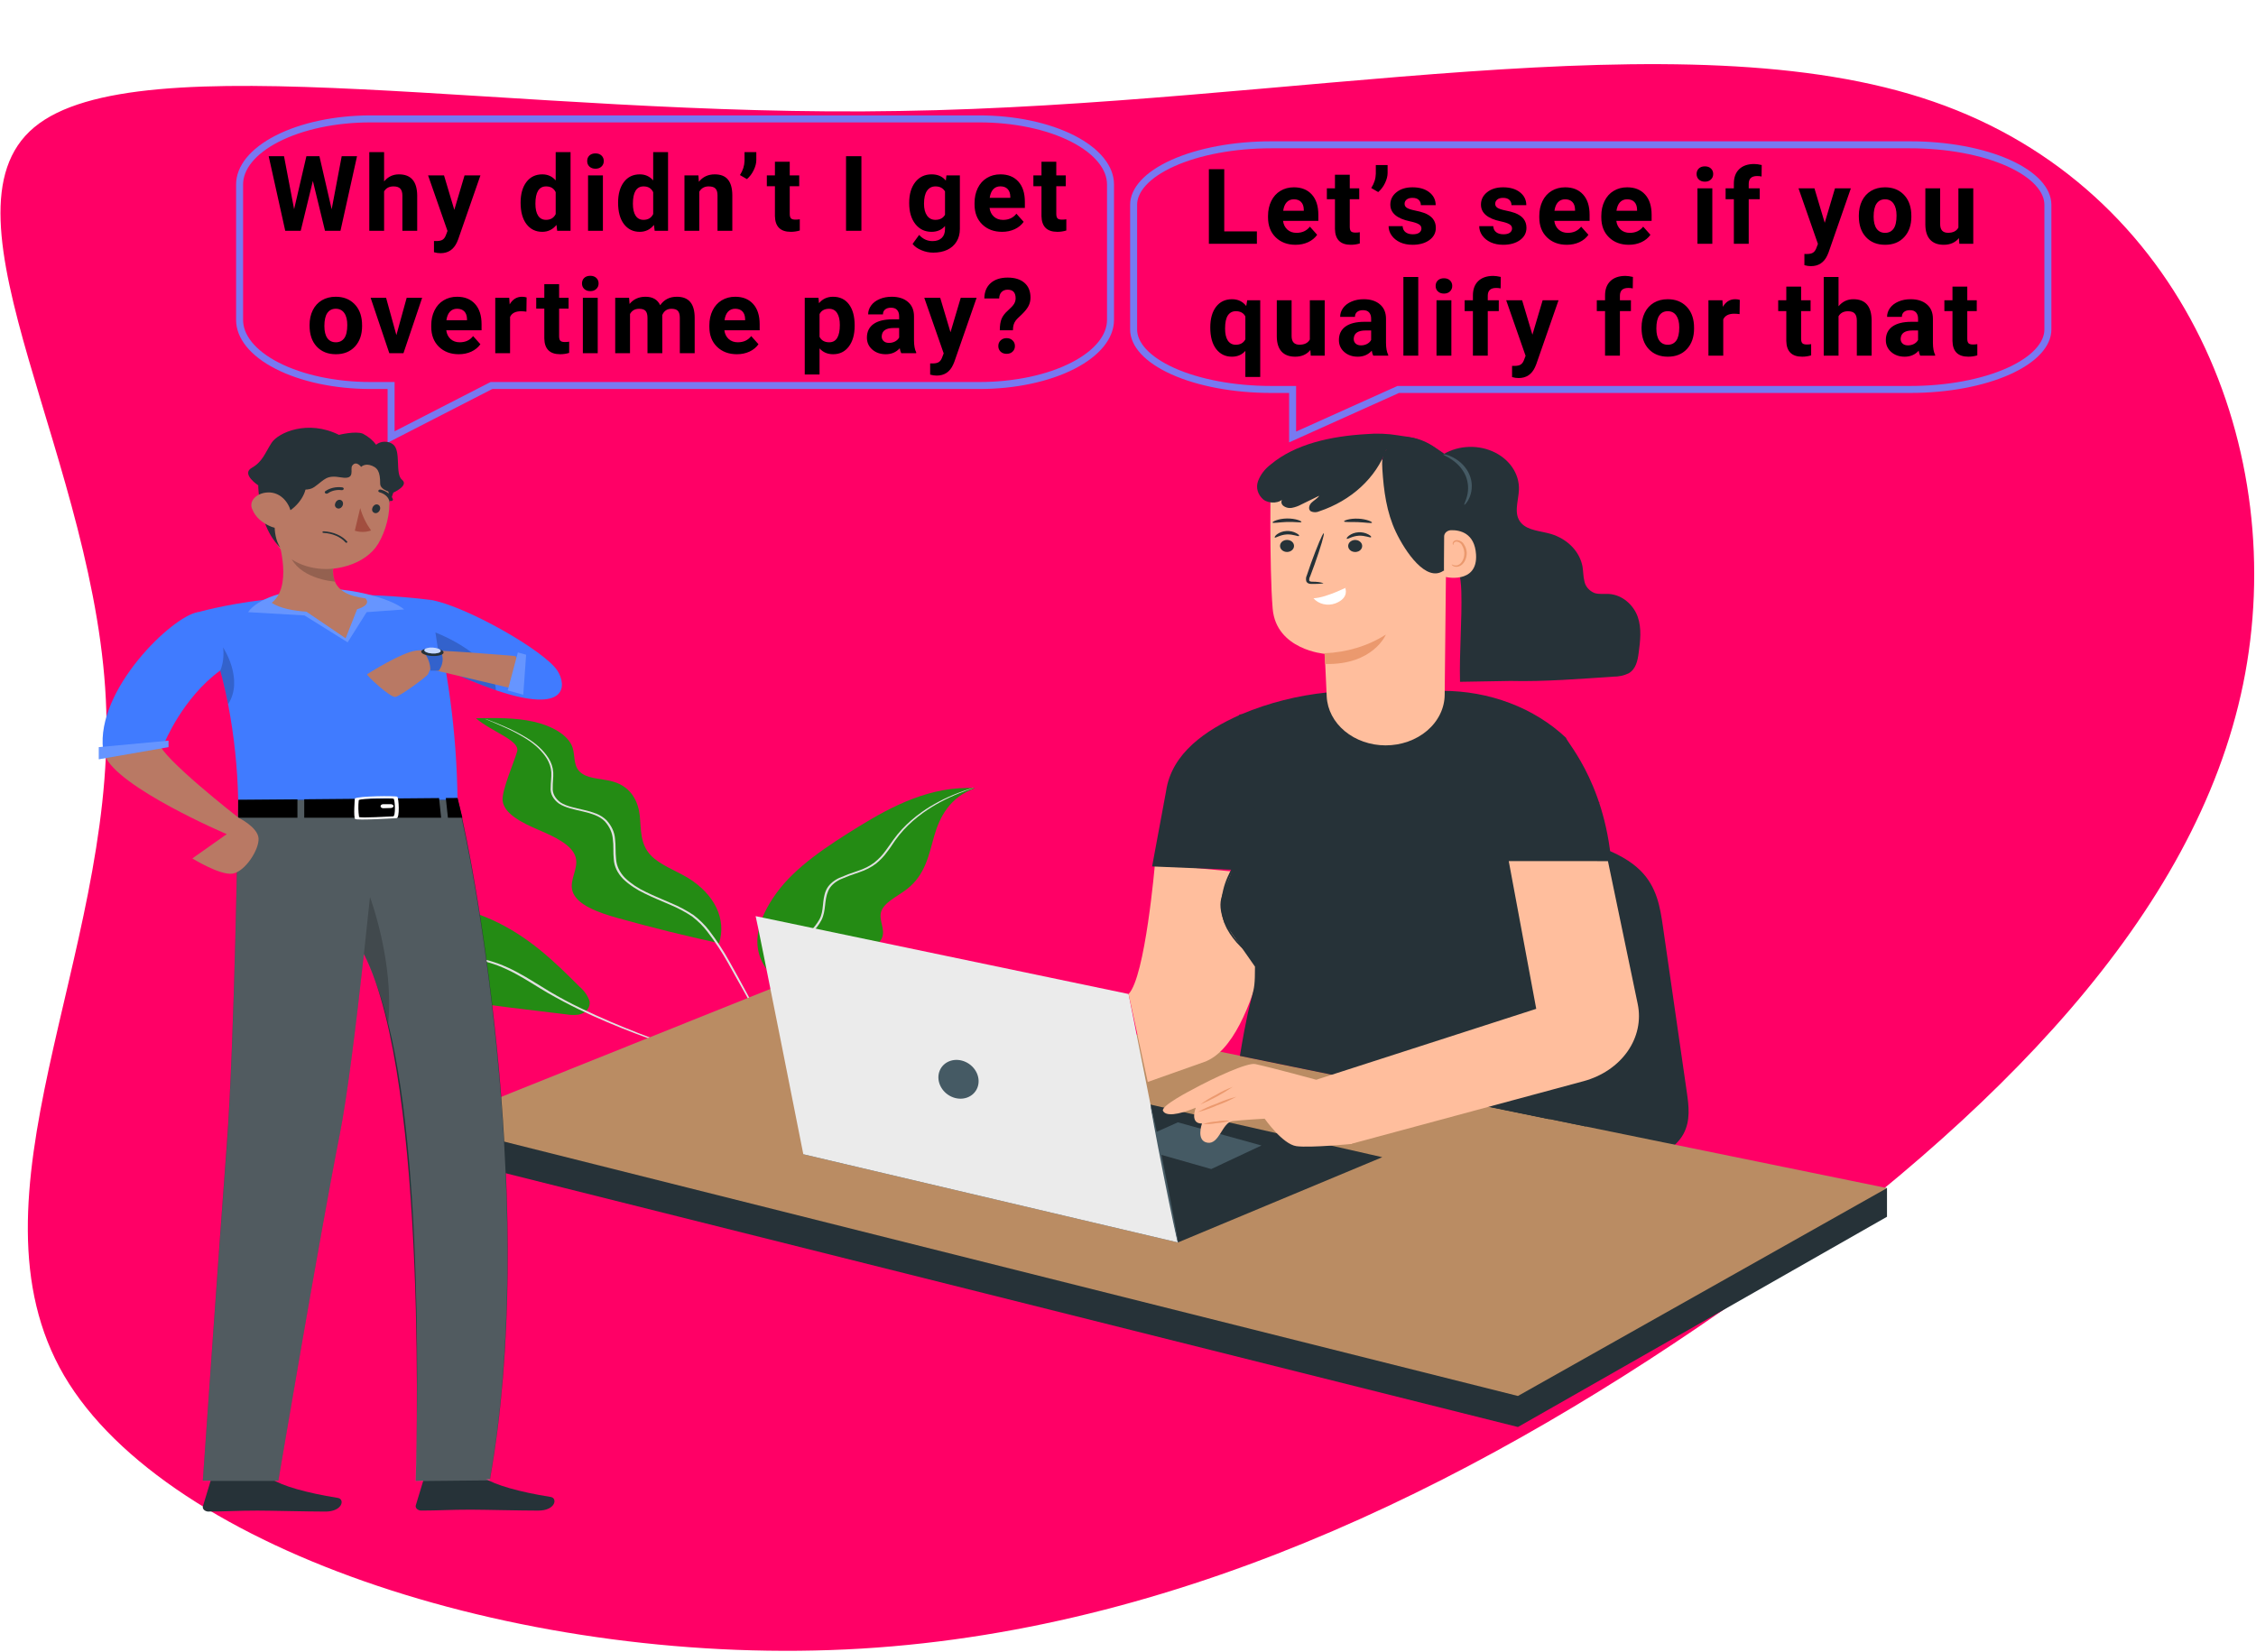 <svg width="1290" height="945" viewBox="0 0 1290 945" fill="none" xmlns="http://www.w3.org/2000/svg">
<path d="M1105.5 58.1C1249.43 107.7 1309.81 258.51 1282.64 391.223C1255.46 523.936 1140.73 638.552 997.808 740.432C853.883 842.313 681.776 931.458 492.559 942.853C303.343 954.247 96.01 887.891 36.628 786.681C-22.754 684.8 64.809 546.725 60.783 406.639C56.757 265.883 -39.864 122.446 19.518 72.846C78.9 23.246 294.285 67.484 514.702 63.462C736.126 60.111 962.582 8.5 1105.5 58.1Z" fill="#FF0066"/>
<path d="M193.162 512.512C187.768 514.322 183.351 517.221 180.53 520.804C177.709 524.386 176.625 528.473 177.431 532.49C188.785 529.204 200.984 527.443 213.343 527.305" fill="#248B14"/>
<path d="M185.339 516.344C179.67 519.966 192 510.435 197.073 509.367C202.276 508.6 207.686 508.751 212.776 509.806C236.585 513.275 260.961 516.935 281.283 526.028C302.343 535.559 317.053 549.971 331.225 564.153C334.153 566.638 336.172 569.55 337.121 572.655C337.688 575.781 335.392 579.403 330.885 580.28C328.633 580.585 326.309 580.546 324.083 580.166L290.75 576.124C275.586 574.218 259.742 572.312 247.526 565.926C233.524 558.644 226.636 546.863 220.372 535.788C215.582 527.267 203.366 522.806 196.308 514.953C196.308 514.914 191.433 512.513 185.339 516.344Z" fill="#248B14"/>
<path d="M395.651 602.564C394.869 602.369 394.111 602.133 393.383 601.859L387.034 599.686C381.564 597.78 373.628 594.977 363.991 591.317C352.683 587.051 341.718 582.387 331.14 577.344C325.216 574.466 319.122 571.263 313.142 567.813C307.161 564.363 301.294 560.379 294.746 556.871C291.53 555.128 288.119 553.554 284.543 552.163C281.035 550.868 277.364 549.784 273.574 548.922C269.832 548.026 266.091 547.206 262.576 546.12C259.107 545.058 255.874 543.679 252.967 542.021C247.772 538.88 243.217 535.29 239.419 531.346C235.734 527.744 232.503 524.293 229.13 521.377C224.105 516.6 217.329 512.778 209.46 510.282C206.495 509.493 203.388 508.974 200.219 508.738C201.05 508.704 201.883 508.704 202.714 508.738C205.101 508.917 207.444 509.301 209.686 509.882C217.776 512.28 224.771 516.083 229.952 520.9C233.41 523.836 236.698 527.267 240.411 530.851C244.19 534.708 248.707 538.213 253.846 541.278C256.654 542.881 259.783 544.209 263.143 545.224C266.601 546.272 270.286 547.13 274.055 547.969C277.977 548.832 281.773 549.936 285.393 551.267C289.043 552.674 292.522 554.274 295.795 556.052C302.456 559.597 308.295 563.524 314.247 567.051C320.199 570.577 326.18 573.761 332.075 576.582C343.895 582.301 355.119 586.933 364.671 590.688C374.223 594.444 382.046 597.303 387.346 599.324L393.554 601.668C394.283 601.934 394.983 602.233 395.651 602.564Z" fill="#E0E0E0"/>
<path d="M272.185 410.833C281.567 418.763 297.439 423.471 295.71 429.762C294.151 435.366 286.725 452.313 287.405 457.993C288.284 465.39 298.375 470.537 307.671 474.502C316.968 478.467 327.314 483.175 329.213 490.476C330.857 496.786 325.471 503.248 327.314 509.539C329.61 517.507 342.081 521.929 353.22 525.037C372.248 530.361 391.569 535.159 411.183 539.429C413.311 532.678 412.775 525.67 409.627 519.102C406.479 512.534 400.83 506.635 393.242 501.99C386.042 497.72 377.114 494.517 372.012 489.046C365.918 482.508 366.627 474.254 365.833 466.572C365.039 458.889 361.27 450.178 350.782 447.071C344.944 445.336 337.631 445.565 333.068 442.591C327.399 438.912 329.099 432.678 327.399 427.512C325.018 420.307 315.353 414.988 304.894 412.682C294.435 410.375 283.211 410.585 272.213 410.775" fill="#248B14"/>
<path d="M440.689 557.119C427.651 542.898 433.093 525.78 443.977 510.759C454.861 495.737 473.087 483.747 491.425 472.481C509.764 461.215 532.439 449.225 557.637 450.788C543.181 455.687 537.257 467.353 534.196 478.066C531.135 488.78 529.179 500.332 518.494 508.567C513.137 512.684 505.512 516.058 503.84 521.415C502.338 526.276 506.306 531.404 504.407 536.188C501.317 543.966 485.246 546.158 480.286 553.478C477.877 557.024 478.387 561.37 475.014 564.515C470.706 568.518 461.579 568.862 455.173 566.612C448.768 564.363 444.119 560.226 439.811 556.242" fill="#248B14"/>
<path d="M445.536 597.302C443.048 594.782 440.85 592.137 438.961 589.391C435.162 584.13 430.457 576.276 425.129 566.516C422.294 561.617 419.46 556.26 416.2 550.561C412.789 544.47 408.852 538.519 404.409 532.737C402.046 529.635 399.124 526.741 395.708 524.121C391.863 521.546 387.593 519.275 382.981 517.353C378.333 515.314 373.429 513.388 368.809 511.082C363.945 508.799 359.715 505.96 356.31 502.694C353.031 499.309 351.179 495.389 350.953 491.352C350.527 487.444 350.953 483.613 350.414 479.914C350.155 476.298 348.567 472.781 345.794 469.678C344.35 468.236 342.441 467.03 340.21 466.151C338.009 465.285 335.67 464.588 333.238 464.073C328.504 462.949 323.374 462.015 319.661 459.613C318.002 458.404 316.723 456.982 315.9 455.433C315.077 453.883 314.727 452.238 314.871 450.596C314.871 447.489 315.381 444.553 315.239 441.751C315.088 439.062 314.244 436.411 312.745 433.916C310.046 429.62 306.028 425.754 300.954 422.574C297.139 420.156 293.024 417.963 288.653 416.017C285.081 414.396 282.219 413.195 280.291 412.376L278.109 411.442C277.845 411.339 277.598 411.217 277.372 411.079L278.165 411.346L280.433 412.204C282.417 412.967 285.336 414.11 288.936 415.693C293.397 417.6 297.599 419.769 301.492 422.174C306.718 425.36 310.873 429.259 313.68 433.611C315.269 436.173 316.171 438.902 316.345 441.675C316.515 444.572 315.976 447.527 316.061 450.558C315.935 452.087 316.266 453.617 317.036 455.057C317.805 456.498 318.996 457.82 320.54 458.946C323.912 461.138 328.844 462.053 333.663 463.158C336.189 463.701 338.621 464.423 340.919 465.313C343.286 466.275 345.309 467.577 346.843 469.125C349.756 472.349 351.422 476.013 351.69 479.781C352.171 483.594 351.831 487.406 352.285 491.219C352.488 495.085 354.251 498.841 357.387 502.084C360.702 505.254 364.817 508.009 369.546 510.224C374.138 512.493 379.041 514.418 383.718 516.496C388.417 518.452 392.764 520.768 396.671 523.396C400.161 526.098 403.149 529.074 405.571 532.26C409.991 538.087 413.9 544.083 417.277 550.217C420.565 555.936 423.4 561.312 426.064 566.211C431.336 576.009 435.786 583.882 439.414 589.181C441.285 591.793 442.702 593.852 443.864 595.167C444.374 595.796 444.771 596.311 445.111 596.711C445.292 596.894 445.435 597.093 445.536 597.302Z" fill="#E0E0E0"/>
<path d="M557.041 450.521C556.339 450.846 555.589 451.12 554.802 451.341C553.328 451.836 551.146 452.599 548.453 453.685C540.823 456.756 533.868 460.529 527.79 464.894C523.618 467.901 519.897 471.176 516.68 474.673C514.902 476.63 513.275 478.647 511.804 480.716C510.302 482.851 508.97 485.101 507.156 487.35C505.468 489.703 503.365 491.911 500.892 493.926C498.193 495.987 494.919 497.671 491.255 498.883C487.557 500.072 483.978 501.422 480.541 502.924C477.159 504.518 474.697 506.848 473.569 509.52C471.188 514.953 472.463 520.843 469.714 526.2C466.964 531.556 461.806 535.731 458.376 540.02C455.047 544.15 452.985 548.688 452.311 553.364C451.699 557.457 451.823 561.585 452.679 565.659C454.057 571.569 456.171 577.391 459 583.063C459.935 584.97 460.672 586.571 461.211 587.715C461.513 588.246 461.741 588.794 461.891 589.354C461.773 589.235 461.677 589.107 461.607 588.973C461.437 588.642 461.211 588.242 460.927 587.772C460.332 586.742 459.482 585.179 458.461 583.178C455.399 577.524 453.122 571.691 451.659 565.754C450.716 561.63 450.526 557.443 451.092 553.288C451.717 548.482 453.791 543.812 457.186 539.562C460.757 535.102 465.689 530.965 468.523 525.875C471.358 520.786 469.855 514.972 472.321 509.215C473.552 506.34 476.201 503.832 479.833 502.104C483.336 500.583 486.981 499.214 490.745 498.006C494.253 496.849 497.391 495.243 499.985 493.278C502.395 491.327 504.451 489.19 506.107 486.911C507.78 484.7 509.254 482.47 510.812 480.316C512.315 478.225 513.98 476.189 515.801 474.216C519.086 470.692 522.884 467.397 527.139 464.379C533.322 460.015 540.439 456.295 548.255 453.342C550.368 452.534 552.544 451.802 554.774 451.15C555.509 450.908 556.266 450.698 557.041 450.521V450.521Z" fill="#E0E0E0"/>
<path d="M823.543 479.244C844.253 477.7 865.295 476.156 885.895 478.291C906.495 480.426 926.896 486.812 938.068 497.944C947.452 507.304 949.284 518.913 950.874 529.874L964.519 624.52C965.689 632.545 966.727 640.876 962.62 648.501C953.524 665.181 920.029 673.053 893.335 667.849C881.483 665.586 870.357 661.086 860.757 654.673C851.156 648.259 843.319 640.091 837.806 630.753C828.29 614.169 827.075 596.212 825.971 578.598L819.9 482.694L822.593 481.169" fill="#263238"/>
<path d="M248 642.782L254.425 662.283L867.966 816.118L1079 695.871V679.477L248 642.782Z" fill="#263238"/>
<path d="M468.087 554.522L1079 679.477L867.966 798.371L248 642.782L468.087 554.522Z" fill="#BA8C63"/>
<path d="M790.402 661.806L673.558 710.569L459.344 660.129L564.508 610.528L790.402 661.806Z" fill="#263238"/>
<path d="M661.569 659.748L692.59 668.593L721.315 655.115L673.513 641.867L645.605 654.372L661.569 659.748Z" fill="#455A64"/>
<path d="M432.076 523.946C433.047 527.301 459.344 660.129 459.344 660.129L673.514 710.569L645.318 568.476L432.076 523.946Z" fill="#EBEBEB"/>
<path d="M657.97 632.126C658.279 632.126 662.032 649.606 666.338 671.262C670.643 692.917 673.889 710.53 673.558 710.569C673.227 710.607 669.517 693.088 665.212 671.433C660.906 649.778 657.661 632.164 657.97 632.126Z" fill="#455A64"/>
<path d="M558.569 613.75C561.174 619.564 558.569 625.835 552.784 627.78C546.999 629.724 540.199 626.579 537.593 620.765C534.988 614.951 537.593 608.679 543.356 606.735C549.119 604.79 555.963 607.936 558.569 613.75Z" fill="#455A64"/>
<path d="M645.318 568.476C654.856 558.944 660.398 494.132 660.398 494.132L731.052 500.994C731.052 500.994 720.874 595.945 688.594 607.344L656.292 618.782" fill="#FFBE9D"/>
<path d="M877.438 588.816C877.438 588.816 908.703 619.068 906.826 644.269L851.341 632.831L872.735 588.739" fill="#263238"/>
<path d="M922.017 504.159C920.648 451.184 896.405 425.258 895.411 421.903C886.437 413.443 875.52 406.69 863.355 402.075C851.19 397.461 838.044 395.086 824.757 395.101L758.894 396.016C741.977 397.758 725.514 401.926 710.187 408.35L708.553 408.75V409.036C689.919 417.443 669.915 430.52 666.757 452.575L658.787 495.523L704.579 497.429C699.92 511.803 694.776 513.652 700.163 527.834L717.606 552.825C717.606 572.746 716.06 560.679 708.973 603.894L885.873 640.113C896.14 631.382 888.323 607.707 860.945 564.682C856.86 558.239 878.079 493.426 878.079 493.426L917.601 505.264" fill="#263238"/>
<path d="M714.912 480.997C714.473 481.937 713.941 482.843 713.323 483.704C712.219 485.42 710.629 487.86 708.752 490.929C705.131 497.048 700.075 505.912 699.589 516.492C699.303 521.427 700.338 526.351 702.614 530.884C704.586 534.556 707.102 537.99 710.099 541.102C712.638 543.79 714.846 545.849 716.347 547.316C717.161 548.027 717.9 548.799 718.555 549.623C717.646 548.976 716.797 548.268 716.016 547.507C714.427 546.134 712.108 544.133 709.392 541.464C706.246 538.37 703.615 534.912 701.576 531.189C699.158 526.542 698.053 521.466 698.353 516.378C698.616 511.333 699.817 506.358 701.908 501.642C703.594 497.811 705.617 494.095 707.957 490.529C709.922 487.479 711.645 485.077 712.837 483.438C713.452 482.578 714.146 481.762 714.912 480.997V480.997Z" fill="#263238"/>
<path d="M915.591 458.332L915.084 458.713C914.73 458.942 914.223 459.323 913.516 459.762C911.393 460.992 909.082 461.961 906.649 462.64C900.357 464.546 890.289 464.832 878.896 461.859C873.199 460.41 867.171 458.275 860.702 456.14C853.905 453.692 846.738 452.094 839.418 451.393C831.315 450.853 823.166 451.563 815.351 453.49C806.927 455.564 798.636 458.02 790.512 460.848C782.347 463.7 773.967 466.069 765.43 467.94C757.413 469.663 749.093 470.077 740.9 469.16C733.58 468.019 726.453 466.098 719.681 463.441C713.278 461.077 707.383 458.789 701.775 457.207C696.778 455.758 691.581 454.88 686.32 454.596C682.337 454.406 678.344 454.753 674.485 455.625C671.204 456.456 668.101 457.744 665.3 459.438C665.3 459.438 665.455 459.304 665.808 459.056C666.161 458.809 666.691 458.465 667.42 458.046C669.579 456.874 671.911 455.957 674.353 455.32C678.254 454.356 682.31 453.944 686.364 454.1C691.711 454.316 696.999 455.156 702.084 456.597C707.759 458.141 713.698 460.41 720.101 462.735C726.812 465.372 733.871 467.293 741.121 468.454C749.187 469.329 757.371 468.896 765.253 467.177C773.739 465.313 782.068 462.95 790.181 460.105C798.336 457.262 806.665 454.805 815.13 452.747C823.077 450.801 831.362 450.098 839.594 450.669C846.996 451.399 854.239 453.042 861.1 455.549C867.591 457.722 873.552 459.876 879.183 461.363C890.443 464.375 900.335 464.165 906.583 462.45C909.826 461.51 912.869 460.12 915.591 458.332V458.332Z" fill="#263238"/>
<path d="M861.276 553.035C860.828 553.24 860.354 553.4 859.863 553.512L855.712 554.655C850.598 556.054 845.374 557.13 840.08 557.877C836.43 558.374 832.733 558.565 829.04 558.449C824.764 558.256 820.531 557.615 816.433 556.543C807.756 554.369 798.968 550.385 789.364 547.221C784.674 545.727 779.862 544.536 774.968 543.656C770.396 542.899 765.772 542.396 761.124 542.15C753.235 541.811 745.328 542.278 737.566 543.542C732.304 544.395 727.135 545.626 722.11 547.221C720.322 547.717 718.975 548.269 718.048 548.555C717.582 548.743 717.093 548.884 716.59 548.975C717.034 548.75 717.491 548.547 717.959 548.365C718.865 548.022 720.167 547.431 721.956 546.859C726.951 545.11 732.126 543.77 737.411 542.856C745.223 541.476 753.202 540.932 761.169 541.235C765.874 541.458 770.558 541.948 775.189 542.703C780.145 543.584 785.016 544.788 789.761 546.306C799.476 549.489 808.198 553.474 816.742 555.666C820.756 556.717 824.898 557.357 829.085 557.572C832.772 557.727 836.469 557.581 840.124 557.134C845.392 556.449 850.606 555.482 855.734 554.236L859.952 553.264C860.383 553.148 860.827 553.071 861.276 553.035Z" fill="#263238"/>
<path d="M781.062 608.965C780.074 608.988 779.086 608.898 778.125 608.698C775.47 608.302 772.845 607.767 770.265 607.097C763.641 605.534 755.03 602.293 745.139 599.777C736.757 597.448 727.821 597.028 719.196 598.557C715.689 599.374 712.336 600.619 709.238 602.255C709.238 602.255 709.392 602.064 709.79 601.797C710.351 601.389 710.949 601.019 711.578 600.692C713.869 599.428 716.371 598.477 718.997 597.87C725.621 596.174 735.424 596.288 745.492 598.824C755.56 601.359 764.061 604.695 770.53 606.449C773.754 607.344 776.403 607.974 778.236 608.355C779.197 608.485 780.143 608.689 781.062 608.965Z" fill="#263238"/>
<g opacity="0.1">
<path opacity="0.1" d="M862.711 492.454C862.711 492.454 833.876 547.335 859.024 583.211L870.814 579.399L860.945 564.53C860.276 562.275 860.163 559.924 860.614 557.629C862.071 549.813 864.875 537.061 868.629 524.212L862.711 492.454Z" fill="black"/>
</g>
<path d="M814.578 294.355C828.798 305.069 835.134 321.92 835.598 338.199C836.062 354.479 834.406 372.951 834.847 389.935L863.683 389.44C882.737 389.935 904.331 388.201 922.569 386.981C925.618 387.006 928.622 386.349 931.29 385.074C935.485 382.615 936.434 377.716 937.008 373.37C937.914 366.526 938.775 359.454 936.501 352.859C934.226 346.263 927.912 340.182 919.963 339.686C917.159 339.515 914.223 340.029 911.617 339.114C910.138 338.467 908.858 337.526 907.879 336.37C906.901 335.214 906.252 333.875 905.987 332.462C905.258 329.678 905.369 326.743 904.883 323.96C904.085 319.749 901.989 315.802 898.815 312.531C895.641 309.261 891.506 306.789 886.844 305.374C880.927 303.639 873.795 303.467 869.909 299.197C865.184 294.07 868.275 286.654 868.54 280.135C868.712 275.602 867.379 271.122 864.7 267.221C862.02 263.321 858.105 260.163 853.416 258.12C848.726 256.076 843.458 255.233 838.232 255.688C833.006 256.144 828.04 257.879 823.918 260.691" fill="#263238"/>
<path d="M792.278 426.288C783.587 426.27 775.239 423.359 768.971 418.161C762.703 412.962 758.999 405.877 758.629 398.38C758.011 385.837 757.503 373.942 757.503 373.942C757.503 373.942 729.706 371.711 727.718 348.055C725.731 324.398 726.57 269.784 726.57 269.784C741.744 263.166 758.69 260.166 775.656 261.094C792.623 262.022 808.994 266.845 823.079 275.064L827.34 277.561L826.082 397.389C826 405.081 822.402 412.434 816.071 417.847C809.74 423.259 801.188 426.293 792.278 426.288Z" fill="#FFBE9D"/>
<path d="M738.758 314.657C739.317 314.175 739.697 313.56 739.852 312.89C740.006 312.221 739.926 311.528 739.624 310.897C739.321 310.267 738.809 309.728 738.152 309.349C737.495 308.97 736.722 308.767 735.932 308.767C735.141 308.767 734.369 308.97 733.712 309.349C733.054 309.728 732.542 310.267 732.24 310.897C731.937 311.528 731.858 312.221 732.012 312.89C732.166 313.56 732.547 314.175 733.106 314.657C733.475 314.98 733.915 315.236 734.401 315.411C734.886 315.586 735.406 315.676 735.932 315.676C736.458 315.676 736.978 315.586 737.463 315.411C737.948 315.236 738.388 314.98 738.758 314.657Z" fill="#263238"/>
<path d="M728.911 307.413C729.374 307.814 731.935 305.869 735.711 305.66C739.487 305.45 742.335 306.975 742.732 306.536C743.13 306.098 742.445 305.621 741.187 304.897C739.498 303.989 737.518 303.568 735.534 303.695C733.549 303.821 731.663 304.489 730.147 305.602C729.043 306.479 728.69 307.318 728.911 307.413Z" fill="#263238"/>
<path d="M772.606 309.434C771.958 309.826 771.461 310.375 771.175 311.012C770.889 311.648 770.829 312.343 771.001 313.01C771.173 313.676 771.57 314.283 772.142 314.754C772.714 315.226 773.435 315.54 774.214 315.657C774.993 315.775 775.794 315.69 776.517 315.414C777.241 315.138 777.853 314.683 778.276 314.106C778.7 313.53 778.915 312.858 778.897 312.176C778.878 311.493 778.625 310.831 778.17 310.273C777.56 309.525 776.632 309.017 775.589 308.859C774.545 308.702 773.472 308.909 772.606 309.434V309.434Z" fill="#263238"/>
<path d="M770.111 308.138C770.574 308.538 773.136 306.594 776.911 306.384C780.687 306.174 783.535 307.699 783.932 307.261C784.33 306.822 783.645 306.346 782.409 305.621C780.722 304.71 778.741 304.289 776.757 304.421C774.77 304.537 772.88 305.206 771.369 306.327C770.243 307.204 769.89 307.966 770.111 308.138Z" fill="#263238"/>
<path d="M756.709 333.472C754.714 332.911 752.623 332.646 750.526 332.69C749.533 332.69 748.738 332.5 748.65 332.042C748.548 331.189 748.732 330.329 749.18 329.564C749.996 327.353 750.813 325.123 751.697 322.778C755.141 313.113 757.481 305.164 756.907 305.011C756.333 304.859 753.088 312.636 749.621 322.168C748.826 324.532 748.053 326.781 747.281 328.992C746.72 330.125 746.619 331.388 746.994 332.576C747.159 332.893 747.406 333.173 747.716 333.394C748.026 333.616 748.391 333.773 748.782 333.853C749.342 333.946 749.913 333.978 750.482 333.949C754.324 334.006 756.709 333.739 756.709 333.472Z" fill="#263238"/>
<path d="M769.25 336.427C773.047 334.196 758.762 341.974 751.056 342.145C752.457 343.79 754.463 344.974 756.746 345.504C759.029 346.034 761.453 345.878 763.619 345.062C771.656 341.955 769.25 336.427 769.25 336.427Z" fill="white"/>
<path d="M757.349 373.599C770.02 373.135 782.244 369.418 792.455 362.924C792.455 362.924 785.235 380.423 757.724 379.737L757.349 373.599Z" fill="#EB996E"/>
<path d="M825.419 326.381C815.506 333.281 803.495 315.42 798.174 304.23C792.852 293.04 791.219 280.649 790.446 268.43C790.181 264.427 790.137 260.043 792.83 256.897C795.524 253.752 796.65 257.431 800.05 254.534C805.901 249.539 800.337 249.52 806.188 250.13C816.19 251.179 837.983 266.143 839.815 275.197C841.648 284.252 840.168 293.555 838.689 302.667C838.005 306.822 837.32 310.997 836.658 315.153C836.42 318.108 835.441 320.983 833.788 323.578C831.955 326.018 828.356 327.601 825.419 326.381" fill="#263238"/>
<path d="M825.773 306.803C825.772 305.882 826.181 304.995 826.917 304.328C827.653 303.661 828.659 303.264 829.725 303.22C834.847 303.105 843.215 304.859 844.01 317.059C845.136 334.463 825.729 330.117 825.662 329.621C825.596 329.126 825.729 313.59 825.773 306.803Z" fill="#FFBE9D"/>
<path d="M830.1 322.778C830.1 322.778 830.475 322.968 831.072 323.178C831.488 323.329 831.934 323.406 832.385 323.406C832.836 323.406 833.283 323.329 833.699 323.178C835.797 322.397 837.408 319.366 837.298 316.258C837.258 314.759 836.828 313.287 836.039 311.95C835.81 311.418 835.435 310.94 834.947 310.559C834.459 310.177 833.872 309.903 833.235 309.758C832.826 309.679 832.398 309.731 832.029 309.902C831.66 310.074 831.375 310.354 831.226 310.692C830.983 311.188 831.226 311.531 831.027 311.569C830.829 311.607 830.564 311.283 830.696 310.559C830.775 310.125 831.024 309.727 831.403 309.434C831.936 309.044 832.627 308.852 833.324 308.9C834.16 309 834.953 309.284 835.626 309.725C836.299 310.165 836.829 310.748 837.166 311.416C838.131 312.883 838.662 314.534 838.711 316.22C838.711 319.728 836.923 323.121 834.052 323.979C833.524 324.145 832.958 324.204 832.399 324.151C831.84 324.098 831.303 323.935 830.829 323.674C830.166 323.197 830.034 322.816 830.1 322.778Z" fill="#EB996E"/>
<path d="M792.72 257.012C789.821 265.03 784.862 272.379 778.214 278.512C771.565 284.645 763.399 289.402 754.324 292.43C753.59 292.769 752.771 292.946 751.939 292.946C751.108 292.946 750.288 292.769 749.555 292.43C747.877 291.286 748.517 288.884 749.93 287.493C751.343 286.101 753.308 285.129 754.346 283.509L744.079 288.522C742.456 289.421 740.662 290.067 738.78 290.429C737.832 290.602 736.849 290.562 735.924 290.312C735 290.061 734.166 289.609 733.503 288.999C733.199 288.682 732.975 288.314 732.845 287.918C732.715 287.523 732.682 287.108 732.749 286.7C732.815 286.293 732.98 285.902 733.231 285.553C733.483 285.204 733.816 284.903 734.21 284.672C731.891 287.95 725.952 288.255 722.53 285.796C720.918 284.463 719.766 282.771 719.2 280.907C718.635 279.042 718.68 277.079 719.328 275.236C720.688 271.556 723.175 268.263 726.526 265.704C740.723 253.771 761.367 249.444 781.128 248.281C787.221 247.745 793.372 247.976 799.388 248.967C805.349 250.111 814.578 249.692 825.331 259.852" fill="#263238"/>
<path d="M744.189 298.511C743.969 299.064 740.37 298.359 735.932 298.511C731.494 298.664 727.895 299.369 727.652 298.854C727.409 298.339 730.942 296.605 735.866 296.529C740.789 296.452 744.432 298.034 744.189 298.511Z" fill="#263238"/>
<path d="M784.528 298.911C784.308 299.445 780.819 298.778 776.536 298.606C772.252 298.435 768.72 298.759 768.543 298.206C768.366 297.653 771.965 296.414 776.646 296.624C781.327 296.834 784.749 298.416 784.528 298.911Z" fill="#263238"/>
<path d="M837.32 288.694C836.989 288.522 838.071 286.788 838.844 283.814C839.873 279.962 839.621 275.938 838.115 272.205C836.512 268.503 833.744 265.261 830.122 262.845C827.318 260.939 825.199 260.233 825.331 259.928C825.464 259.623 827.782 259.928 831.05 261.701C835.326 263.984 838.58 267.451 840.28 271.537C841.98 275.622 842.027 280.084 840.411 284.195C839.153 287.302 837.519 288.827 837.32 288.694Z" fill="#455A64"/>
<path d="M862.711 492.454L878.432 576.959L751.851 617.772L772.341 654.258L905.545 618.325C916.038 615.474 924.966 609.417 930.657 601.289C936.347 593.162 938.409 583.522 936.456 574.176L919.433 492.492L862.711 492.454Z" fill="#FFBE9D"/>
<path d="M752.624 617.524C752.624 617.524 729.065 611.043 717.761 608.546C713.345 607.573 694.511 616.171 681.484 623.3C681.484 623.3 663.556 632.488 665.013 635.309C666.603 638.436 673.227 637.788 683.758 633.518C683.758 633.518 680.071 642.725 687.313 642.534C687.313 642.534 683.714 652.504 690.493 653.533C697.271 654.563 698.861 641.848 704.822 641.162C710.784 640.475 723.148 639.789 723.148 639.789C723.148 639.789 733.415 654.486 741.385 655.516C749.356 656.545 773.091 654.22 773.091 654.22L752.624 617.524Z" fill="#FFBE9D"/>
<path d="M704.933 621.565C699.191 625.472 692.99 628.845 686.43 631.63C689.155 629.562 692.114 627.736 695.262 626.178C698.292 624.357 701.533 622.811 704.933 621.565V621.565Z" fill="#EB996E"/>
<path d="M706.964 627.227C703.523 629.137 699.887 630.771 696.101 632.107C692.476 633.729 688.684 635.056 684.774 636.072C688.199 634.15 691.829 632.516 695.615 631.192C699.247 629.568 703.046 628.241 706.964 627.227V627.227Z" fill="#EB996E"/>
<path d="M703.299 640.914C700.874 641.693 698.33 642.162 695.748 642.305C693.2 642.802 690.581 642.975 687.976 642.82C690.397 642.027 692.942 641.552 695.527 641.409C698.075 640.913 700.694 640.746 703.299 640.914Z" fill="#EB996E"/>
<path d="M1092.1 82.812L1092.1 82.812C1102.6 82.803 1112.98 83.724 1122.67 85.519C1132.35 87.316 1141.11 89.945 1148.46 93.239C1155.81 96.538 1161.52 100.404 1165.35 104.555C1169.17 108.693 1170.99 112.957 1171 117.109V188.439C1170.99 196.815 1163.49 205.55 1148.51 212.283C1133.69 218.944 1113.46 222.736 1092.26 222.736H799.957H799.528L799.136 222.912L739.125 249.907V224.736V222.736H737.125H726.894C705.7 222.736 685.474 218.943 670.665 212.282C655.697 205.548 648.213 196.814 648.213 188.442V117.106C648.213 108.734 655.697 99.999 670.665 93.266C685.474 86.605 705.7 82.812 726.894 82.812L1092.1 82.812Z" stroke="#7879F1" stroke-width="4"/>
<g filter="url(#filter0_b_8_5)">
<path d="M700.036 132.348H718.699V139.409H691.247V96.752H700.036V132.348ZM740.8 139.995C736.152 139.995 732.363 138.569 729.433 135.717C726.523 132.866 725.068 129.067 725.068 124.321V123.5C725.068 120.317 725.683 117.475 726.913 114.975C728.144 112.456 729.882 110.522 732.128 109.174C734.394 107.807 736.972 107.124 739.863 107.124C744.199 107.124 747.607 108.491 750.087 111.225C752.587 113.959 753.837 117.836 753.837 122.856V126.313H733.652C733.925 128.383 734.745 130.043 736.113 131.293C737.499 132.543 739.247 133.168 741.357 133.168C744.618 133.168 747.167 131.987 749.003 129.624L753.163 134.282C751.894 136.079 750.175 137.485 748.007 138.5C745.839 139.497 743.437 139.995 740.8 139.995ZM739.833 113.979C738.154 113.979 736.786 114.545 735.732 115.678C734.697 116.811 734.033 118.432 733.74 120.542H745.517V119.868C745.478 117.993 744.97 116.547 743.993 115.532C743.017 114.497 741.63 113.979 739.833 113.979ZM771.808 99.916V107.709H777.228V113.92H771.808V129.741C771.808 130.913 772.033 131.752 772.482 132.26C772.931 132.768 773.79 133.022 775.06 133.022C775.997 133.022 776.827 132.954 777.55 132.817V139.233C775.89 139.741 774.181 139.995 772.423 139.995C766.486 139.995 763.458 136.997 763.341 131V113.92H758.712V107.709H763.341V99.916H771.808ZM788.079 109.848L784.095 107.534C785.775 104.897 786.644 102.172 786.702 99.36V94.409H793.441V98.95C793.441 100.708 792.952 102.612 791.976 104.663C790.999 106.713 789.7 108.442 788.079 109.848ZM812.788 130.649C812.788 129.614 812.271 128.803 811.236 128.217C810.22 127.612 808.579 127.075 806.314 126.606C798.775 125.024 795.005 121.821 795.005 116.997C795.005 114.184 796.167 111.84 798.492 109.965C800.835 108.071 803.892 107.124 807.661 107.124C811.685 107.124 814.898 108.071 817.3 109.965C819.722 111.86 820.933 114.321 820.933 117.348H812.466C812.466 116.137 812.075 115.141 811.294 114.36C810.513 113.559 809.292 113.159 807.632 113.159C806.206 113.159 805.103 113.481 804.322 114.125C803.54 114.77 803.15 115.59 803.15 116.586C803.15 117.524 803.589 118.286 804.468 118.872C805.367 119.438 806.87 119.936 808.98 120.366C811.089 120.776 812.867 121.245 814.312 121.772C818.784 123.413 821.021 126.254 821.021 130.297C821.021 133.188 819.781 135.532 817.3 137.329C814.82 139.106 811.617 139.995 807.691 139.995C805.034 139.995 802.671 139.526 800.601 138.588C798.55 137.631 796.939 136.333 795.767 134.692C794.595 133.032 794.009 131.245 794.009 129.331H802.036C802.115 130.834 802.671 131.987 803.706 132.788C804.742 133.588 806.128 133.989 807.867 133.989C809.488 133.989 810.708 133.686 811.529 133.081C812.368 132.456 812.788 131.645 812.788 130.649ZM864.609 130.649C864.609 129.614 864.091 128.803 863.056 128.217C862.04 127.612 860.4 127.075 858.134 126.606C850.595 125.024 846.825 121.821 846.825 116.997C846.825 114.184 847.988 111.84 850.312 109.965C852.656 108.071 855.712 107.124 859.482 107.124C863.505 107.124 866.718 108.071 869.12 109.965C871.542 111.86 872.753 114.321 872.753 117.348H864.286C864.286 116.137 863.896 115.141 863.115 114.36C862.333 113.559 861.113 113.159 859.452 113.159C858.027 113.159 856.923 113.481 856.142 114.125C855.361 114.77 854.97 115.59 854.97 116.586C854.97 117.524 855.409 118.286 856.288 118.872C857.187 119.438 858.691 119.936 860.8 120.366C862.909 120.776 864.687 121.245 866.132 121.772C870.605 123.413 872.841 126.254 872.841 130.297C872.841 133.188 871.601 135.532 869.12 137.329C866.64 139.106 863.437 139.995 859.511 139.995C856.855 139.995 854.492 139.526 852.421 138.588C850.37 137.631 848.759 136.333 847.587 134.692C846.415 133.032 845.829 131.245 845.829 129.331H853.857C853.935 130.834 854.492 131.987 855.527 132.788C856.562 133.588 857.949 133.989 859.687 133.989C861.308 133.989 862.529 133.686 863.349 133.081C864.189 132.456 864.609 131.645 864.609 130.649ZM895.909 139.995C891.261 139.995 887.472 138.569 884.542 135.717C881.632 132.866 880.177 129.067 880.177 124.321V123.5C880.177 120.317 880.792 117.475 882.023 114.975C883.253 112.456 884.992 110.522 887.238 109.174C889.503 107.807 892.081 107.124 894.972 107.124C899.308 107.124 902.716 108.491 905.197 111.225C907.697 113.959 908.947 117.836 908.947 122.856V126.313H888.761C889.034 128.383 889.855 130.043 891.222 131.293C892.609 132.543 894.357 133.168 896.466 133.168C899.728 133.168 902.277 131.987 904.113 129.624L908.273 134.282C907.003 136.079 905.284 137.485 903.117 138.5C900.949 139.497 898.546 139.995 895.909 139.995ZM894.943 113.979C893.263 113.979 891.896 114.545 890.841 115.678C889.806 116.811 889.142 118.432 888.849 120.542H900.626V119.868C900.587 117.993 900.079 116.547 899.103 115.532C898.126 114.497 896.74 113.979 894.943 113.979ZM931.37 139.995C926.722 139.995 922.933 138.569 920.003 135.717C917.093 132.866 915.638 129.067 915.638 124.321V123.5C915.638 120.317 916.253 117.475 917.484 114.975C918.714 112.456 920.452 110.522 922.699 109.174C924.964 107.807 927.542 107.124 930.433 107.124C934.769 107.124 938.177 108.491 940.658 111.225C943.158 113.959 944.408 117.836 944.408 122.856V126.313H924.222C924.495 128.383 925.316 130.043 926.683 131.293C928.07 132.543 929.818 133.168 931.927 133.168C935.189 133.168 937.738 131.987 939.574 129.624L943.734 134.282C942.464 136.079 940.745 137.485 938.577 138.5C936.409 139.497 934.007 139.995 931.37 139.995ZM930.404 113.979C928.724 113.979 927.357 114.545 926.302 115.678C925.267 116.811 924.603 118.432 924.31 120.542H936.087V119.868C936.048 117.993 935.54 116.547 934.564 115.532C933.587 114.497 932.2 113.979 930.404 113.979ZM979.118 139.409H970.622V107.709H979.118V139.409ZM970.124 99.506C970.124 98.237 970.544 97.192 971.384 96.372C972.243 95.551 973.406 95.141 974.87 95.141C976.316 95.141 977.468 95.551 978.327 96.372C979.187 97.192 979.616 98.237 979.616 99.506C979.616 100.795 979.177 101.85 978.298 102.67C977.439 103.491 976.296 103.901 974.87 103.901C973.445 103.901 972.292 103.491 971.413 102.67C970.554 101.85 970.124 100.795 970.124 99.506ZM991.435 139.409V113.92H986.718V107.709H991.435V105.014C991.435 101.459 992.45 98.706 994.482 96.752C996.533 94.78 999.394 93.793 1003.07 93.793C1004.24 93.793 1005.67 93.989 1007.37 94.379L1007.28 100.942C1006.58 100.766 1005.72 100.678 1004.71 100.678C1001.52 100.678 999.931 102.172 999.931 105.161V107.709H1006.23V113.92H999.931V139.409H991.435ZM1043.4 127.426L1049.26 107.709H1058.34L1045.6 144.331L1044.9 146C1043 150.141 1039.88 152.211 1035.52 152.211C1034.29 152.211 1033.04 152.026 1031.77 151.655V145.239L1033.06 145.268C1034.66 145.268 1035.85 145.024 1036.63 144.536C1037.43 144.047 1038.06 143.237 1038.51 142.104L1039.51 139.497L1028.4 107.709H1037.51L1043.4 127.426ZM1062.9 123.266C1062.9 120.122 1063.5 117.319 1064.71 114.858C1065.92 112.397 1067.66 110.493 1069.93 109.145C1072.21 107.797 1074.86 107.124 1077.87 107.124C1082.14 107.124 1085.63 108.432 1088.33 111.049C1091.04 113.667 1092.55 117.221 1092.87 121.713L1092.93 123.881C1092.93 128.745 1091.57 132.651 1088.85 135.6C1086.14 138.53 1082.5 139.995 1077.93 139.995C1073.35 139.995 1069.7 138.53 1066.97 135.6C1064.25 132.67 1062.9 128.686 1062.9 123.647V123.266ZM1071.36 123.881C1071.36 126.889 1071.93 129.194 1073.06 130.795C1074.19 132.377 1075.82 133.168 1077.93 133.168C1079.98 133.168 1081.58 132.387 1082.73 130.825C1083.88 129.243 1084.46 126.723 1084.46 123.266C1084.46 120.317 1083.88 118.032 1082.73 116.411C1081.58 114.79 1079.96 113.979 1077.87 113.979C1075.8 113.979 1074.19 114.79 1073.06 116.411C1071.93 118.012 1071.36 120.502 1071.36 123.881ZM1120.12 136.186C1118.03 138.725 1115.14 139.995 1111.45 139.995C1108.05 139.995 1105.46 139.018 1103.66 137.065C1101.88 135.112 1100.97 132.25 1100.93 128.481V107.709H1109.4V128.188C1109.4 131.489 1110.91 133.139 1113.91 133.139C1116.78 133.139 1118.76 132.143 1119.83 130.151V107.709H1128.33V139.409H1120.36L1120.12 136.186ZM692.044 187.266C692.044 182.286 693.148 178.35 695.355 175.459C697.581 172.569 700.628 171.124 704.495 171.124C707.894 171.124 710.599 172.422 712.611 175.02L713.167 171.709H720.609V215.596H712.113V200.684C710.159 202.891 707.601 203.995 704.437 203.995C700.667 203.995 697.659 202.53 695.413 199.6C693.167 196.67 692.044 192.559 692.044 187.266ZM700.511 187.881C700.511 190.909 701.038 193.213 702.093 194.795C703.167 196.377 704.671 197.168 706.605 197.168C709.202 197.168 711.038 196.133 712.113 194.063V180.967C711.058 178.975 709.242 177.979 706.663 177.979C704.71 177.979 703.197 178.77 702.122 180.352C701.048 181.934 700.511 184.444 700.511 187.881ZM749.273 200.186C747.183 202.725 744.292 203.995 740.601 203.995C737.202 203.995 734.605 203.018 732.808 201.065C731.031 199.112 730.122 196.25 730.083 192.481V171.709H738.55V192.188C738.55 195.489 740.054 197.139 743.062 197.139C745.933 197.139 747.906 196.143 748.98 194.151V171.709H757.476V203.409H749.507L749.273 200.186ZM785.232 203.409C784.841 202.647 784.558 201.7 784.382 200.567C782.331 202.852 779.665 203.995 776.384 203.995C773.279 203.995 770.7 203.096 768.65 201.299C766.618 199.502 765.603 197.237 765.603 194.502C765.603 191.143 766.843 188.565 769.324 186.768C771.824 184.971 775.427 184.063 780.134 184.043H784.031V182.227C784.031 180.762 783.65 179.59 782.888 178.711C782.146 177.833 780.964 177.393 779.343 177.393C777.917 177.393 776.794 177.735 775.974 178.418C775.173 179.102 774.773 180.04 774.773 181.231H766.306C766.306 179.395 766.872 177.696 768.005 176.133C769.138 174.571 770.74 173.35 772.81 172.471C774.88 171.573 777.204 171.124 779.783 171.124C783.689 171.124 786.784 172.11 789.07 174.083C791.374 176.036 792.527 178.79 792.527 182.344V196.084C792.546 199.092 792.966 201.368 793.786 202.911V203.409H785.232ZM778.23 197.52C779.48 197.52 780.632 197.247 781.687 196.7C782.742 196.133 783.523 195.381 784.031 194.444V188.995H780.867C776.628 188.995 774.372 190.459 774.099 193.389L774.07 193.887C774.07 194.942 774.441 195.811 775.183 196.495C775.925 197.178 776.941 197.52 778.23 197.52ZM810.966 203.409H802.47V158.409H810.966V203.409ZM829.904 203.409H821.408V171.709H829.904V203.409ZM820.909 163.506C820.909 162.237 821.329 161.192 822.169 160.372C823.029 159.551 824.191 159.141 825.656 159.141C827.101 159.141 828.253 159.551 829.113 160.372C829.972 161.192 830.402 162.237 830.402 163.506C830.402 164.795 829.962 165.85 829.083 166.67C828.224 167.491 827.081 167.901 825.656 167.901C824.23 167.901 823.077 167.491 822.199 166.67C821.339 165.85 820.909 164.795 820.909 163.506ZM842.22 203.409V177.92H837.503V171.709H842.22V169.014C842.22 165.459 843.236 162.706 845.267 160.752C847.318 158.78 850.179 157.793 853.851 157.793C855.023 157.793 856.458 157.989 858.158 158.379L858.07 164.942C857.367 164.766 856.507 164.678 855.492 164.678C852.308 164.678 850.716 166.172 850.716 169.161V171.709H857.015V177.92H850.716V203.409H842.22ZM876.245 191.426L882.105 171.709H891.187L878.443 208.331L877.74 210C875.845 214.141 872.72 216.211 868.365 216.211C867.134 216.211 865.884 216.026 864.615 215.655V209.239L865.904 209.268C867.505 209.268 868.697 209.024 869.478 208.536C870.279 208.047 870.904 207.237 871.353 206.104L872.349 203.497L861.245 171.709H870.357L876.245 191.426ZM917.783 203.409V177.92H913.066V171.709H917.783V169.014C917.783 165.459 918.798 162.706 920.829 160.752C922.88 158.78 925.742 157.793 929.413 157.793C930.585 157.793 932.021 157.989 933.72 158.379L933.632 164.942C932.929 164.766 932.07 164.678 931.054 164.678C927.87 164.678 926.279 166.172 926.279 169.161V171.709H932.577V177.92H926.279V203.409H917.783ZM938.654 187.266C938.654 184.122 939.259 181.319 940.47 178.858C941.681 176.397 943.419 174.493 945.685 173.145C947.97 171.797 950.616 171.124 953.624 171.124C957.902 171.124 961.388 172.432 964.083 175.049C966.798 177.667 968.312 181.221 968.624 185.713L968.683 187.881C968.683 192.745 967.325 196.651 964.611 199.6C961.896 202.53 958.253 203.995 953.683 203.995C949.113 203.995 945.46 202.53 942.726 199.6C940.011 196.67 938.654 192.686 938.654 187.647V187.266ZM947.12 187.881C947.12 190.889 947.687 193.194 948.82 194.795C949.952 196.377 951.574 197.168 953.683 197.168C955.734 197.168 957.335 196.387 958.488 194.825C959.64 193.243 960.216 190.723 960.216 187.266C960.216 184.317 959.64 182.032 958.488 180.411C957.335 178.79 955.714 177.979 953.624 177.979C951.554 177.979 949.952 178.79 948.82 180.411C947.687 182.012 947.12 184.502 947.12 187.881ZM994.71 179.649C993.558 179.493 992.542 179.415 991.663 179.415C988.46 179.415 986.361 180.499 985.365 182.667V203.409H976.898V171.709H984.896L985.13 175.489C986.829 172.579 989.183 171.124 992.191 171.124C993.128 171.124 994.007 171.25 994.827 171.504L994.71 179.649ZM1029.89 163.917V171.709H1035.31V177.92H1029.89V193.741C1029.89 194.913 1030.11 195.752 1030.56 196.26C1031.01 196.768 1031.87 197.022 1033.14 197.022C1034.08 197.022 1034.91 196.954 1035.63 196.817V203.233C1033.97 203.741 1032.26 203.995 1030.51 203.995C1024.57 203.995 1021.54 200.997 1021.42 195V177.92H1016.79V171.709H1021.42V163.917H1029.89ZM1051.29 175.167C1053.53 172.471 1056.36 171.124 1059.76 171.124C1066.63 171.124 1070.12 175.118 1070.21 183.106V203.409H1061.75V183.34C1061.75 181.524 1061.36 180.186 1060.58 179.327C1059.79 178.448 1058.5 178.008 1056.68 178.008C1054.2 178.008 1052.4 178.965 1051.29 180.879V203.409H1042.82V158.409H1051.29V175.167ZM1097.97 203.409C1097.58 202.647 1097.3 201.7 1097.12 200.567C1095.07 202.852 1092.4 203.995 1089.12 203.995C1086.02 203.995 1083.44 203.096 1081.39 201.299C1079.36 199.502 1078.34 197.237 1078.34 194.502C1078.34 191.143 1079.58 188.565 1082.06 186.768C1084.56 184.971 1088.17 184.063 1092.87 184.043H1096.77V182.227C1096.77 180.762 1096.39 179.59 1095.63 178.711C1094.88 177.833 1093.7 177.393 1092.08 177.393C1090.66 177.393 1089.53 177.735 1088.71 178.418C1087.91 179.102 1087.51 180.04 1087.51 181.231H1079.04C1079.04 179.395 1079.61 177.696 1080.74 176.133C1081.88 174.571 1083.48 173.35 1085.55 172.471C1087.62 171.573 1089.94 171.124 1092.52 171.124C1096.43 171.124 1099.52 172.11 1101.81 174.083C1104.11 176.036 1105.26 178.79 1105.26 182.344V196.084C1105.28 199.092 1105.7 201.368 1106.52 202.911V203.409H1097.97ZM1090.97 197.52C1092.22 197.52 1093.37 197.247 1094.43 196.7C1095.48 196.133 1096.26 195.381 1096.77 194.444V188.995H1093.6C1089.37 188.995 1087.11 190.459 1086.84 193.389L1086.81 193.887C1086.81 194.942 1087.18 195.811 1087.92 196.495C1088.66 197.178 1089.68 197.52 1090.97 197.52ZM1124.91 163.917V171.709H1130.33V177.92H1124.91V193.741C1124.91 194.913 1125.13 195.752 1125.58 196.26C1126.03 196.768 1126.89 197.022 1128.16 197.022C1129.1 197.022 1129.93 196.954 1130.65 196.817V203.233C1128.99 203.741 1127.28 203.995 1125.52 203.995C1119.58 203.995 1116.56 200.997 1116.44 195V177.92H1111.81V171.709H1116.44V163.917H1124.91Z" fill="black"/>
</g>
<path d="M559.904 68L559.906 68C569.887 67.99 579.764 68.989 588.969 70.936C598.177 72.884 606.502 75.736 613.479 79.307C620.464 82.882 625.899 87.075 629.558 91.596C633.207 96.103 634.994 100.811 635 105.461V183.013C634.987 192.369 627.695 201.877 613.534 209.14C599.453 216.361 580.221 220.475 560.063 220.475H281.509H281.026L280.596 220.695L223.634 249.93V222.475V220.475H221.634H211.884C191.731 220.475 172.505 216.361 158.432 209.138C144.279 201.875 137 192.368 137 183.016V105.459C137 96.107 144.279 86.6 158.432 79.337C172.505 72.114 191.731 68 211.884 68L559.904 68Z" stroke="#7879F1" stroke-width="4"/>
<g filter="url(#filter1_b_8_5)">
<path d="M189.649 119.695L195.391 89.344H204.151L194.688 132H185.84L178.897 103.465L171.953 132H163.106L153.643 89.344H162.403L168.174 119.637L175.205 89.344H182.647L189.649 119.695ZM219.631 103.758C221.877 101.062 224.7 99.715 228.098 99.715C234.973 99.715 238.459 103.709 238.557 111.697V132H230.09V111.932C230.09 110.115 229.7 108.777 228.918 107.918C228.137 107.039 226.838 106.6 225.022 106.6C222.541 106.6 220.744 107.557 219.631 109.471V132H211.164V87H219.631V103.758ZM259.78 120.018L265.639 100.301H274.721L261.977 136.922L261.274 138.592C259.379 142.732 256.254 144.803 251.899 144.803C250.668 144.803 249.418 144.617 248.149 144.246V137.83L249.438 137.859C251.039 137.859 252.231 137.615 253.012 137.127C253.813 136.639 254.438 135.828 254.887 134.695L255.883 132.088L244.78 100.301H253.891L259.78 120.018ZM297.684 115.916C297.684 110.975 298.787 107.039 300.994 104.109C303.221 101.18 306.258 99.715 310.106 99.715C313.192 99.715 315.741 100.867 317.752 103.172V87H326.248V132H318.602L318.192 128.631C316.082 131.268 313.368 132.586 310.047 132.586C306.317 132.586 303.319 131.121 301.053 128.191C298.807 125.242 297.684 121.15 297.684 115.916ZM306.151 116.531C306.151 119.5 306.668 121.775 307.703 123.357C308.739 124.939 310.243 125.73 312.215 125.73C314.832 125.73 316.678 124.627 317.752 122.42V109.91C316.698 107.703 314.871 106.6 312.274 106.6C308.192 106.6 306.151 109.91 306.151 116.531ZM344.746 132H336.25V100.301H344.746V132ZM335.752 92.098C335.752 90.828 336.172 89.783 337.012 88.963C337.871 88.143 339.034 87.732 340.498 87.732C341.944 87.732 343.096 88.143 343.955 88.963C344.815 89.783 345.244 90.828 345.244 92.098C345.244 93.387 344.805 94.441 343.926 95.262C343.067 96.082 341.924 96.492 340.498 96.492C339.073 96.492 337.92 96.082 337.041 95.262C336.182 94.441 335.752 93.387 335.752 92.098ZM353.43 115.916C353.43 110.975 354.534 107.039 356.741 104.109C358.967 101.18 362.004 99.715 365.852 99.715C368.938 99.715 371.487 100.867 373.498 103.172V87H381.994V132H374.348L373.938 128.631C371.828 131.268 369.114 132.586 365.793 132.586C362.063 132.586 359.065 131.121 356.799 128.191C354.553 125.242 353.43 121.15 353.43 115.916ZM361.897 116.531C361.897 119.5 362.414 121.775 363.45 123.357C364.485 124.939 365.989 125.73 367.961 125.73C370.578 125.73 372.424 124.627 373.498 122.42V109.91C372.444 107.703 370.618 106.6 368.02 106.6C363.938 106.6 361.897 109.91 361.897 116.531ZM399.35 100.301L399.614 103.963C401.879 101.131 404.916 99.715 408.725 99.715C412.084 99.715 414.584 100.701 416.225 102.674C417.866 104.646 418.705 107.596 418.744 111.521V132H410.278V111.727C410.278 109.93 409.887 108.631 409.106 107.83C408.325 107.01 407.026 106.6 405.209 106.6C402.827 106.6 401.039 107.615 399.848 109.646V132H391.381V100.301H399.35ZM427.106 102.439L423.121 100.125C424.801 97.488 425.67 94.764 425.729 91.951V87H432.467V91.541C432.467 93.299 431.979 95.203 431.002 97.254C430.026 99.305 428.727 101.033 427.106 102.439ZM451.58 92.508V100.301H457V106.512H451.58V122.332C451.58 123.504 451.805 124.344 452.254 124.852C452.703 125.359 453.563 125.613 454.832 125.613C455.77 125.613 456.6 125.545 457.323 125.408V131.824C455.662 132.332 453.953 132.586 452.196 132.586C446.258 132.586 443.231 129.588 443.114 123.592V106.512H438.485V100.301H443.114V92.508H451.58ZM492.561 132H483.772V89.344H492.561V132ZM519.889 115.916C519.889 111.053 521.041 107.137 523.346 104.168C525.67 101.199 528.795 99.715 532.721 99.715C536.198 99.715 538.903 100.906 540.836 103.289L541.188 100.301H548.864V130.945C548.864 133.719 548.229 136.131 546.959 138.182C545.709 140.232 543.942 141.795 541.657 142.869C539.371 143.943 536.696 144.48 533.629 144.48C531.305 144.48 529.039 144.012 526.832 143.074C524.625 142.156 522.955 140.965 521.823 139.5L525.573 134.344C527.682 136.707 530.241 137.889 533.248 137.889C535.495 137.889 537.243 137.283 538.493 136.072C539.743 134.881 540.368 133.182 540.368 130.975V129.275C538.414 131.482 535.846 132.586 532.662 132.586C528.854 132.586 525.768 131.102 523.405 128.133C521.061 125.145 519.889 121.189 519.889 116.268V115.916ZM528.356 116.531C528.356 119.402 528.932 121.658 530.084 123.299C531.237 124.92 532.819 125.73 534.83 125.73C537.409 125.73 539.254 124.764 540.368 122.83V109.5C539.235 107.566 537.409 106.6 534.889 106.6C532.858 106.6 531.256 107.43 530.084 109.09C528.932 110.75 528.356 113.23 528.356 116.531ZM572.987 132.586C568.338 132.586 564.549 131.16 561.62 128.309C558.709 125.457 557.254 121.658 557.254 116.912V116.092C557.254 112.908 557.87 110.066 559.1 107.566C560.33 105.047 562.069 103.113 564.315 101.766C566.58 100.398 569.159 99.715 572.049 99.715C576.385 99.715 579.793 101.082 582.274 103.816C584.774 106.551 586.024 110.428 586.024 115.447V118.904H565.838C566.112 120.975 566.932 122.635 568.299 123.885C569.686 125.135 571.434 125.76 573.543 125.76C576.805 125.76 579.354 124.578 581.19 122.215L585.35 126.873C584.08 128.67 582.362 130.076 580.194 131.092C578.026 132.088 575.623 132.586 572.987 132.586ZM572.02 106.57C570.34 106.57 568.973 107.137 567.918 108.27C566.883 109.402 566.219 111.023 565.926 113.133H577.703V112.459C577.664 110.584 577.157 109.139 576.18 108.123C575.203 107.088 573.817 106.57 572.02 106.57ZM603.995 92.508V100.301H609.414V106.512H603.995V122.332C603.995 123.504 604.219 124.344 604.668 124.852C605.118 125.359 605.977 125.613 607.246 125.613C608.184 125.613 609.014 125.545 609.737 125.408V131.824C608.077 132.332 606.368 132.586 604.61 132.586C598.672 132.586 595.645 129.588 595.528 123.592V106.512H590.899V100.301H595.528V92.508H603.995ZM177.016 185.857C177.016 182.713 177.621 179.91 178.832 177.449C180.043 174.988 181.782 173.084 184.047 171.736C186.332 170.389 188.979 169.715 191.987 169.715C196.264 169.715 199.75 171.023 202.446 173.641C205.161 176.258 206.674 179.812 206.987 184.305L207.045 186.473C207.045 191.336 205.688 195.242 202.973 198.191C200.258 201.121 196.616 202.586 192.045 202.586C187.475 202.586 183.823 201.121 181.088 198.191C178.373 195.262 177.016 191.277 177.016 186.238V185.857ZM185.483 186.473C185.483 189.48 186.049 191.785 187.182 193.387C188.315 194.969 189.936 195.76 192.045 195.76C194.096 195.76 195.698 194.979 196.85 193.416C198.002 191.834 198.578 189.314 198.578 185.857C198.578 182.908 198.002 180.623 196.85 179.002C195.698 177.381 194.077 176.57 191.987 176.57C189.916 176.57 188.315 177.381 187.182 179.002C186.049 180.604 185.483 183.094 185.483 186.473ZM226.657 191.658L232.545 170.301H241.393L230.7 202H222.614L211.92 170.301H220.768L226.657 191.658ZM262.323 202.586C257.674 202.586 253.885 201.16 250.955 198.309C248.045 195.457 246.59 191.658 246.59 186.912V186.092C246.59 182.908 247.205 180.066 248.436 177.566C249.666 175.047 251.405 173.113 253.651 171.766C255.916 170.398 258.494 169.715 261.385 169.715C265.721 169.715 269.129 171.082 271.61 173.816C274.11 176.551 275.36 180.428 275.36 185.447V188.904H255.174C255.448 190.975 256.268 192.635 257.635 193.885C259.022 195.135 260.77 195.76 262.879 195.76C266.141 195.76 268.69 194.578 270.526 192.215L274.686 196.873C273.416 198.67 271.698 200.076 269.53 201.092C267.362 202.088 264.959 202.586 262.323 202.586ZM261.356 176.57C259.676 176.57 258.309 177.137 257.254 178.27C256.219 179.402 255.555 181.023 255.262 183.133H267.039V182.459C267 180.584 266.493 179.139 265.516 178.123C264.539 177.088 263.153 176.57 261.356 176.57ZM301.006 178.24C299.854 178.084 298.838 178.006 297.959 178.006C294.756 178.006 292.657 179.09 291.661 181.258V202H283.194V170.301H291.192L291.426 174.08C293.125 171.17 295.479 169.715 298.487 169.715C299.424 169.715 300.303 169.842 301.123 170.096L301.006 178.24ZM319.709 162.508V170.301H325.129V176.512H319.709V192.332C319.709 193.504 319.934 194.344 320.383 194.852C320.832 195.359 321.692 195.613 322.961 195.613C323.899 195.613 324.729 195.545 325.452 195.408V201.824C323.791 202.332 322.082 202.586 320.325 202.586C314.387 202.586 311.36 199.588 311.243 193.592V176.512H306.614V170.301H311.243V162.508H319.709ZM341.782 202H333.286V170.301H341.782V202ZM332.787 162.098C332.787 160.828 333.207 159.783 334.047 158.963C334.907 158.143 336.069 157.732 337.534 157.732C338.979 157.732 340.131 158.143 340.991 158.963C341.85 159.783 342.28 160.828 342.28 162.098C342.28 163.387 341.84 164.441 340.961 165.262C340.102 166.082 338.959 166.492 337.534 166.492C336.108 166.492 334.955 166.082 334.077 165.262C333.217 164.441 332.787 163.387 332.787 162.098ZM359.723 170.301L359.987 173.846C362.233 171.092 365.27 169.715 369.098 169.715C373.18 169.715 375.983 171.326 377.506 174.549C379.733 171.326 382.907 169.715 387.028 169.715C390.465 169.715 393.024 170.721 394.703 172.732C396.383 174.725 397.223 177.732 397.223 181.756V202H388.727V181.785C388.727 179.988 388.375 178.68 387.672 177.859C386.969 177.02 385.729 176.6 383.952 176.6C381.412 176.6 379.655 177.811 378.678 180.232L378.707 202H370.241V181.814C370.241 179.979 369.879 178.65 369.157 177.83C368.434 177.01 367.203 176.6 365.465 176.6C363.063 176.6 361.325 177.596 360.25 179.588V202H351.784V170.301H359.723ZM421.346 202.586C416.698 202.586 412.909 201.16 409.979 198.309C407.069 195.457 405.614 191.658 405.614 186.912V186.092C405.614 182.908 406.229 180.066 407.459 177.566C408.69 175.047 410.428 173.113 412.674 171.766C414.94 170.398 417.518 169.715 420.409 169.715C424.745 169.715 428.153 171.082 430.633 173.816C433.133 176.551 434.383 180.428 434.383 185.447V188.904H414.198C414.471 190.975 415.291 192.635 416.659 193.885C418.045 195.135 419.793 195.76 421.903 195.76C425.164 195.76 427.713 194.578 429.549 192.215L433.709 196.873C432.44 198.67 430.721 200.076 428.553 201.092C426.385 202.088 423.983 202.586 421.346 202.586ZM420.379 176.57C418.7 176.57 417.332 177.137 416.278 178.27C415.243 179.402 414.578 181.023 414.286 183.133H426.063V182.459C426.024 180.584 425.516 179.139 424.539 178.123C423.563 177.088 422.176 176.57 420.379 176.57ZM488.694 186.443C488.694 191.326 487.58 195.242 485.354 198.191C483.147 201.121 480.159 202.586 476.389 202.586C473.186 202.586 470.598 201.473 468.625 199.246V214.188H460.159V170.301H468.01L468.303 173.406C470.354 170.945 473.03 169.715 476.33 169.715C480.237 169.715 483.274 171.16 485.442 174.051C487.61 176.941 488.694 180.926 488.694 186.004V186.443ZM480.227 185.828C480.227 182.879 479.7 180.604 478.645 179.002C477.61 177.4 476.096 176.6 474.104 176.6C471.448 176.6 469.621 177.615 468.625 179.646V192.625C469.661 194.715 471.506 195.76 474.162 195.76C478.205 195.76 480.227 192.449 480.227 185.828ZM515.336 202C514.946 201.238 514.662 200.291 514.487 199.158C512.436 201.443 509.77 202.586 506.489 202.586C503.383 202.586 500.805 201.688 498.754 199.891C496.723 198.094 495.707 195.828 495.707 193.094C495.707 189.734 496.948 187.156 499.428 185.359C501.928 183.562 505.532 182.654 510.239 182.635H514.135V180.818C514.135 179.354 513.754 178.182 512.993 177.303C512.25 176.424 511.069 175.984 509.448 175.984C508.022 175.984 506.899 176.326 506.078 177.01C505.278 177.693 504.877 178.631 504.877 179.822H496.411C496.411 177.986 496.977 176.287 498.11 174.725C499.243 173.162 500.844 171.941 502.914 171.062C504.985 170.164 507.309 169.715 509.887 169.715C513.793 169.715 516.889 170.701 519.174 172.674C521.479 174.627 522.631 177.381 522.631 180.936V194.676C522.651 197.684 523.071 199.959 523.891 201.502V202H515.336ZM508.334 196.111C509.584 196.111 510.737 195.838 511.791 195.291C512.846 194.725 513.627 193.973 514.135 193.035V187.586H510.971C506.733 187.586 504.477 189.051 504.203 191.98L504.174 192.479C504.174 193.533 504.545 194.402 505.287 195.086C506.03 195.77 507.045 196.111 508.334 196.111ZM543.502 190.018L549.362 170.301H558.444L545.7 206.922L544.996 208.592C543.102 212.732 539.977 214.803 535.621 214.803C534.391 214.803 533.141 214.617 531.871 214.246V207.83L533.161 207.859C534.762 207.859 535.953 207.615 536.735 207.127C537.536 206.639 538.161 205.828 538.61 204.695L539.606 202.088L528.502 170.301H537.614L543.502 190.018ZM571.698 188.904C571.698 186.17 572.03 183.992 572.694 182.371C573.358 180.75 574.569 179.158 576.327 177.596C578.104 176.014 579.286 174.734 579.871 173.758C580.457 172.762 580.75 171.717 580.75 170.623C580.75 167.322 579.227 165.672 576.18 165.672C574.735 165.672 573.573 166.121 572.694 167.02C571.834 167.898 571.385 169.119 571.346 170.682H562.85C562.889 166.951 564.09 164.031 566.453 161.922C568.836 159.812 572.078 158.758 576.18 158.758C580.321 158.758 583.534 159.764 585.819 161.775C588.104 163.768 589.246 166.59 589.246 170.242C589.246 171.902 588.875 173.475 588.133 174.959C587.391 176.424 586.092 178.055 584.237 179.852L581.864 182.107C580.379 183.533 579.53 185.203 579.315 187.117L579.198 188.904H571.698ZM570.848 197.898C570.848 196.59 571.287 195.516 572.166 194.676C573.065 193.816 574.207 193.387 575.594 193.387C576.981 193.387 578.114 193.816 578.993 194.676C579.891 195.516 580.34 196.59 580.34 197.898C580.34 199.188 579.901 200.252 579.022 201.092C578.162 201.932 577.02 202.352 575.594 202.352C574.168 202.352 573.016 201.932 572.137 201.092C571.278 200.252 570.848 199.188 570.848 197.898Z" fill="black"/>
</g>
<path d="M283.554 394.747C272.63 390.904 262.086 386.509 252 381.595L248.98 361.701L246.168 343.049C266.406 346.547 311.463 372.243 318.753 383.597C324.029 391.731 324.863 408.761 283.554 394.747Z" fill="#407BFF"/>
<path d="M151.402 844.896H122.695C122.223 844.894 121.764 845.012 121.397 845.229C121.031 845.446 120.778 845.749 120.682 846.087L116.03 861.444C115.934 861.772 115.927 862.11 116.012 862.44C116.096 862.77 116.269 863.084 116.521 863.365C116.773 863.645 117.098 863.886 117.479 864.074C117.86 864.262 118.287 864.393 118.738 864.459H119.501C128.77 864.459 135.539 863.927 147.272 863.927C154.457 863.927 176.153 864.485 186.046 864.485C195.939 864.485 197.258 857.338 193.231 856.68C175.007 853.765 161.296 849.761 155.464 845.935C154.345 845.218 152.889 844.846 151.402 844.896V844.896Z" fill="#263238"/>
<path d="M273.14 844.338H244.433C243.962 844.341 243.507 844.461 243.142 844.677C242.776 844.893 242.521 845.194 242.419 845.529L237.768 860.886C237.671 861.212 237.664 861.549 237.746 861.878C237.828 862.206 237.998 862.519 238.246 862.799C238.495 863.08 238.816 863.321 239.193 863.51C239.57 863.7 239.994 863.833 240.441 863.902C240.694 863.927 240.951 863.927 241.205 863.902C250.508 863.902 257.277 863.395 268.975 863.395C276.16 863.395 297.821 863.927 307.749 863.927C317.677 863.927 318.961 856.781 314.9 856.122C296.676 853.233 282.964 849.204 277.132 845.377C276.033 844.671 274.604 844.299 273.14 844.338V844.338Z" fill="#263238"/>
<path d="M136.198 456.353H261.616C273.557 503.895 306.951 696.062 280.187 845.985L237.699 846.948C237.699 846.948 245.578 619.2 208.089 545.633C203.749 585.014 198.647 626.904 194.203 649.205C183.269 704.07 159.178 846.872 159.178 846.872H115.961C115.961 846.872 125.541 709.113 129.638 655.186C134.081 596.722 136.025 468.365 136.198 456.353Z" fill="#263238"/>
<path opacity="0.2" d="M115.961 846.948H159.178C159.178 846.948 183.269 704.045 194.203 649.281C198.647 627.006 203.749 585.116 208.089 545.734C214.208 558.635 218.852 571.883 221.974 585.344C244.363 673.609 237.56 847.05 237.56 847.05L280.013 846.644C306.812 696.721 273.418 503.641 261.477 457.544H136.198C136.025 468.517 134.116 597.381 129.638 655.921C125.541 709.747 115.961 846.948 115.961 846.948Z" fill="white"/>
<path opacity="0.2" d="M208.089 545.633C214.208 558.533 218.852 571.782 221.974 585.242C225.445 550.22 211.56 513.043 211.56 513.043L208.089 545.633Z" fill="black"/>
<path d="M261.616 457.443H136.198C135.818 439.144 133.894 420.881 130.436 402.755C128.527 392.846 125.958 382.481 122.556 372.345C120.07 364.812 116.951 357.398 113.218 350.145C113.218 350.145 168.759 333.546 246.203 343.1C256.028 380.8 261.186 419.068 261.616 457.443Z" fill="#407BFF"/>
<path d="M173.966 467.656L252.243 467.681L251.063 456.429L173.966 457.113V467.656Z" fill="black"/>
<path d="M256.131 467.681H264.393L261.616 456.353L254.916 456.404L256.131 467.681Z" fill="black"/>
<path d="M170.078 457.164L136.198 457.443V467.656H170.078V457.164Z" fill="black"/>
<path d="M227.181 455.669C226.209 455.035 204.548 455.263 202.882 456.683C202.882 456.683 202.049 467.428 203.055 468.365C204.062 469.303 224.82 467.985 226.764 467.934C228.708 467.884 228.014 456.302 227.181 455.669ZM224.785 466.895C223.154 466.895 206.145 468.01 205.312 467.225C204.843 464.034 204.785 460.819 205.138 457.62C206.457 456.48 224.265 456.277 225.063 456.809C225.861 457.341 226.382 466.845 224.785 466.895V466.895Z" fill="white"/>
<path d="M223.397 459.926H219.127C218.731 459.932 218.352 460.049 218.069 460.251C217.785 460.453 217.617 460.727 217.6 461.016V461.016C217.585 461.176 217.617 461.337 217.693 461.488C217.769 461.639 217.888 461.776 218.042 461.891C218.196 462.006 218.382 462.096 218.587 462.155C218.792 462.214 219.011 462.24 219.231 462.233L223.501 462.106C223.716 462.1 223.926 462.062 224.12 461.994C224.313 461.925 224.486 461.829 224.626 461.71C224.766 461.591 224.871 461.452 224.934 461.302C224.997 461.152 225.018 460.995 224.994 460.839C224.913 460.575 224.71 460.34 224.419 460.174C224.128 460.007 223.767 459.92 223.397 459.926V459.926Z" fill="white"/>
<path opacity="0.2" d="M130.436 402.755C128.527 392.846 125.958 382.482 122.556 372.345C124.103 371.515 125.796 370.842 127.59 370.343C127.59 370.343 139.67 388.488 130.436 402.755Z" fill="black"/>
<path d="M113.218 350.095C87.635 358.964 52.749 413.449 59.865 431.898C66.981 450.347 129.638 477.058 129.638 477.058L109.99 490.945C109.99 490.945 125.854 500.778 133.005 499.637C140.156 498.497 148.348 485.75 147.827 479.364C147.306 472.978 136.372 467.656 136.372 467.656C136.372 467.656 91.87 432.937 90.968 424.904C88.781 405.568 123.355 374.22 123.355 374.22L113.218 350.095Z" fill="#B97964"/>
<path d="M113.218 350.095C98.743 352.173 54.831 394.291 58.928 428.654L93.987 424.98C93.987 424.98 104.401 399.106 125.958 383.444C125.958 383.444 130.853 373.941 124.604 358.584C122.279 352.806 113.218 350.095 113.218 350.095Z" fill="#407BFF"/>
<path d="M56.498 427.286L96.348 423.586V427.286L56.498 434.23V427.286Z" fill="#407BFF"/>
<path opacity="0.2" d="M56.498 427.286L96.348 423.586V427.286L56.498 434.23V427.286Z" fill="white"/>
<path opacity="0.2" d="M283.554 394.747C272.63 390.904 262.086 386.509 252 381.595L248.98 361.701C256.235 364.59 282.964 376.577 283.554 394.747Z" fill="black"/>
<path d="M294.593 375.208C294.593 375.208 246.828 371.002 238.15 372.041C229.472 373.08 210.657 385.168 209.928 385.599C209.199 386.029 223.119 399.03 226.07 398.574C229.02 398.117 244.329 386.688 244.745 385.599C245.162 384.509 245.995 382.71 245.995 382.71L291.469 393.404C291.469 393.404 301.605 382.431 294.593 375.208Z" fill="#B97964"/>
<path d="M241.656 372.041C244.606 375.489 246.148 379.48 246.099 383.546H250.924C252.147 381.837 252.873 379.963 253.059 378.04C253.244 376.117 252.883 374.187 252 372.37L241.656 372.041Z" fill="#407BFF"/>
<path opacity="0.2" d="M241.656 372.041C244.606 375.489 246.148 379.48 246.099 383.546H250.924C252.147 381.837 252.873 379.963 253.059 378.04C253.244 376.117 252.883 374.187 252 372.37L241.656 372.041Z" fill="black"/>
<path d="M253.632 373.206C253.632 374.499 250.508 375.36 247.002 375.158C243.496 374.955 240.719 373.764 240.857 372.624C240.996 371.483 243.947 370.469 247.488 370.672C251.028 370.875 253.771 371.939 253.632 373.206Z" fill="#263238"/>
<path d="M252 372.294C252 373.232 249.744 373.891 247.14 373.739C244.537 373.586 242.524 372.7 242.628 371.762C242.732 370.824 244.919 370.191 247.488 370.343C250.056 370.495 252.104 371.356 252 372.294Z" fill="#407BFF"/>
<path opacity="0.7" d="M252 372.294C252 373.232 249.744 373.891 247.14 373.739C244.537 373.586 242.524 372.7 242.628 371.762C242.732 370.824 244.919 370.191 247.488 370.343C250.056 370.495 252.104 371.356 252 372.294Z" fill="white"/>
<path d="M290.323 394.848L296.12 373.13L300.841 374.448L299.21 397.307L290.323 394.848Z" fill="#407BFF"/>
<path opacity="0.2" d="M290.323 394.848L296.12 373.13L300.841 374.448L299.21 397.307L290.323 394.848Z" fill="white"/>
<path d="M141.891 350.095C141.891 350.095 147.098 340.439 172.057 337.272C197.015 334.104 224.404 342.467 231.068 348.549L209.651 350.095L198.785 367.352L174.105 351.97L141.891 350.095Z" fill="#407BFF"/>
<path opacity="0.2" d="M141.891 350.095C141.891 350.095 147.098 340.439 172.057 337.272C197.015 334.104 224.404 342.467 231.068 348.549L209.651 350.095L198.785 367.352L174.105 351.97L141.891 350.095Z" fill="white"/>
<path d="M155.36 344.773C160.15 347.94 167.856 349.309 175.215 349.841L197.64 365.046L204.201 348.422C204.201 348.422 212.705 346.217 208.991 342.188C198.577 340.946 193.613 337.398 191.635 332.887C190.491 330.088 190.137 327.148 190.593 324.246C190.748 322.621 191.038 321.005 191.461 319.405L156.575 300.551C161.053 312.842 166.641 335.751 155.36 344.773Z" fill="#B97964"/>
<path opacity="0.2" d="M164.524 312.386C165.912 327.591 183.095 331.874 191.531 332.659C190.387 329.86 190.033 326.92 190.489 324.018L164.524 312.386Z" fill="black"/>
<path d="M225.653 268.316C225.653 268.316 229.645 287.88 212.358 297.029C195.071 306.177 195.002 261.905 195.002 261.905L225.653 268.316Z" fill="#263238"/>
<path d="M162.059 315.934C165.679 319.845 170.957 322.782 177.084 324.292C183.21 325.803 189.846 325.805 195.974 324.296C203.957 322.445 210.681 318.451 214.788 313.121C215.343 312.394 215.864 311.634 216.35 310.84C224.855 296.294 227.562 270.876 206.526 261.372C199.339 258.073 190.652 256.992 182.373 258.365C174.095 259.738 166.901 263.454 162.372 268.696C159.663 271.794 158.019 275.324 157.581 278.985C155.117 295.964 152.513 305.873 162.059 315.934Z" fill="#B97964"/>
<path d="M191.635 288.058C191.183 289.401 192.016 290.592 193.266 290.82C194.516 291.048 195.765 289.984 196.078 288.615C196.39 287.247 195.661 286.081 194.446 285.853C193.231 285.625 191.982 286.689 191.635 288.058Z" fill="#263238"/>
<path d="M212.879 290.718C212.428 292.062 213.295 293.253 214.51 293.455C215.725 293.658 217.01 292.619 217.322 291.251C217.634 289.882 216.905 288.716 215.691 288.488C214.476 288.26 213.191 289.401 212.879 290.718Z" fill="#263238"/>
<path d="M205.971 290.541C207.214 295.014 209.305 299.338 212.185 303.389C210.74 303.904 209.159 304.181 207.552 304.203C205.945 304.225 204.351 303.991 202.882 303.516L205.971 290.541Z" fill="#A24E3F"/>
<path d="M186.358 282.305C186.555 282.346 186.762 282.351 186.961 282.32C187.161 282.289 187.347 282.223 187.504 282.127C188.493 281.401 189.704 280.857 191.038 280.54C192.372 280.223 193.79 280.141 195.175 280.303C195.319 280.329 195.468 280.334 195.615 280.318C195.761 280.301 195.902 280.264 196.028 280.207C196.154 280.15 196.263 280.076 196.349 279.988C196.435 279.9 196.497 279.8 196.529 279.695C196.565 279.593 196.573 279.487 196.552 279.383C196.532 279.28 196.483 279.18 196.408 279.09C196.334 279 196.236 278.922 196.119 278.861C196.003 278.799 195.871 278.755 195.731 278.732V278.732C193.99 278.5 192.198 278.576 190.507 278.956C188.815 279.335 187.273 280.006 186.011 280.911C185.803 281.067 185.687 281.276 185.687 281.494C185.687 281.712 185.803 281.921 186.011 282.077C186.107 282.167 186.225 282.245 186.358 282.305V282.305Z" fill="#263238"/>
<path d="M184.97 303.846C187.72 303.974 190.388 304.579 192.755 305.611C195.121 306.642 197.117 308.069 198.577 309.776C198.642 309.877 198.653 309.993 198.609 310.101C198.564 310.208 198.466 310.3 198.334 310.358C198.272 310.389 198.201 310.41 198.127 310.419C198.053 310.428 197.977 310.425 197.904 310.411C197.832 310.396 197.764 310.371 197.707 310.335C197.649 310.3 197.603 310.256 197.57 310.206V310.206C196.184 308.642 194.317 307.335 192.118 306.389C189.918 305.443 187.447 304.884 184.9 304.758C184.75 304.751 184.609 304.703 184.505 304.623C184.402 304.543 184.345 304.437 184.345 304.327V304.327C184.354 304.217 184.42 304.114 184.53 304.039C184.639 303.963 184.784 303.921 184.935 303.922L184.97 303.846Z" fill="#263238"/>
<path d="M223.258 286.512C223.461 286.562 223.68 286.562 223.883 286.512C224.164 286.452 224.402 286.317 224.551 286.133C224.699 285.95 224.746 285.731 224.681 285.523V285.523C224.224 284.261 223.353 283.098 222.144 282.136C220.934 281.173 219.423 280.44 217.739 279.999C217.597 279.968 217.449 279.958 217.302 279.969C217.156 279.981 217.014 280.013 216.884 280.065C216.755 280.117 216.641 280.187 216.55 280.271C216.458 280.356 216.39 280.453 216.35 280.556V280.556C216.274 280.765 216.311 280.986 216.453 281.175C216.595 281.364 216.832 281.505 217.114 281.57V281.57C218.419 281.951 219.583 282.551 220.512 283.322C221.441 284.092 222.108 285.011 222.46 286.005C222.532 286.128 222.641 286.237 222.779 286.325C222.918 286.413 223.081 286.477 223.258 286.512V286.512Z" fill="#263238"/>
<path d="M192.121 251.692C189.344 251.413 186.567 251.185 183.79 251.084C175.727 250.536 167.621 251.716 160.463 254.479C144.391 261.449 147.168 279.264 149.25 290.82C151.993 306.177 160.254 313.121 160.254 313.121C155.256 305.797 156.783 291.529 160.011 291.175C163.24 290.82 163.031 293.557 163.031 293.557C170.286 290.262 176.916 280.886 174.556 274.348C172.82 269.279 180.561 265.579 187.053 267.936L189.031 268.646L192.121 269.685V251.692Z" fill="#263238"/>
<path d="M144.391 291.555C145.215 293.598 146.584 295.503 148.418 297.16C150.253 298.817 152.518 300.193 155.082 301.21C162.025 303.922 167.093 299.715 166.641 294.317C166.155 289.527 162.094 282.204 154.457 281.646C152.773 281.548 151.081 281.764 149.543 282.274C148.004 282.785 146.669 283.572 145.662 284.563C144.655 285.554 144.01 286.716 143.788 287.939C143.565 289.162 143.773 290.406 144.391 291.555V291.555Z" fill="#B97964"/>
<path d="M201.424 266.289C199.896 268.24 203.715 274.525 195.071 273.03C186.428 271.535 185.838 274.196 179.728 278.529C173.619 282.862 161.192 276.274 161.192 276.274L147.654 277.566C147.654 277.566 137.726 271.078 143.939 267.581C150.153 264.084 151.507 259.117 155.29 253.263C159.074 247.409 175.944 239.807 193.822 248.702C193.822 248.702 203.333 246.319 207.533 248.043C210.67 249.7 213.246 251.858 215.066 254.353C215.643 253.834 216.366 253.411 217.186 253.114C218.006 252.817 218.904 252.651 219.82 252.63C220.735 252.608 221.646 252.731 222.491 252.988C223.335 253.246 224.094 253.634 224.716 254.125C229.576 257.825 225.723 271.053 229.888 274.398C234.054 277.743 224.716 281.823 224.716 281.823C224.716 281.823 217.392 280.556 217.392 276.628C217.392 269.685 216.003 267.201 211.352 265.934C210.487 265.719 209.553 265.709 208.68 265.905C207.808 266.101 207.042 266.492 206.492 267.024C206.492 267.024 203.715 263.197 201.424 266.289Z" fill="#263238"/>
<defs>
<filter id="filter0_b_8_5" x="687.247" y="89.793" width="447.4" height="130.418" filterUnits="userSpaceOnUse" color-interpolation-filters="sRGB">
<feFlood flood-opacity="0" result="BackgroundImageFix"/>
<feGaussianBlur in="BackgroundImage" stdDeviation="2"/>
<feComposite in2="SourceAlpha" operator="in" result="effect1_backgroundBlur_8_5"/>
<feBlend mode="normal" in="SourceGraphic" in2="effect1_backgroundBlur_8_5" result="shape"/>
</filter>
<filter id="filter1_b_8_5" x="149.643" y="83" width="464.094" height="135.803" filterUnits="userSpaceOnUse" color-interpolation-filters="sRGB">
<feFlood flood-opacity="0" result="BackgroundImageFix"/>
<feGaussianBlur in="BackgroundImage" stdDeviation="2"/>
<feComposite in2="SourceAlpha" operator="in" result="effect1_backgroundBlur_8_5"/>
<feBlend mode="normal" in="SourceGraphic" in2="effect1_backgroundBlur_8_5" result="shape"/>
</filter>
</defs>
</svg>
